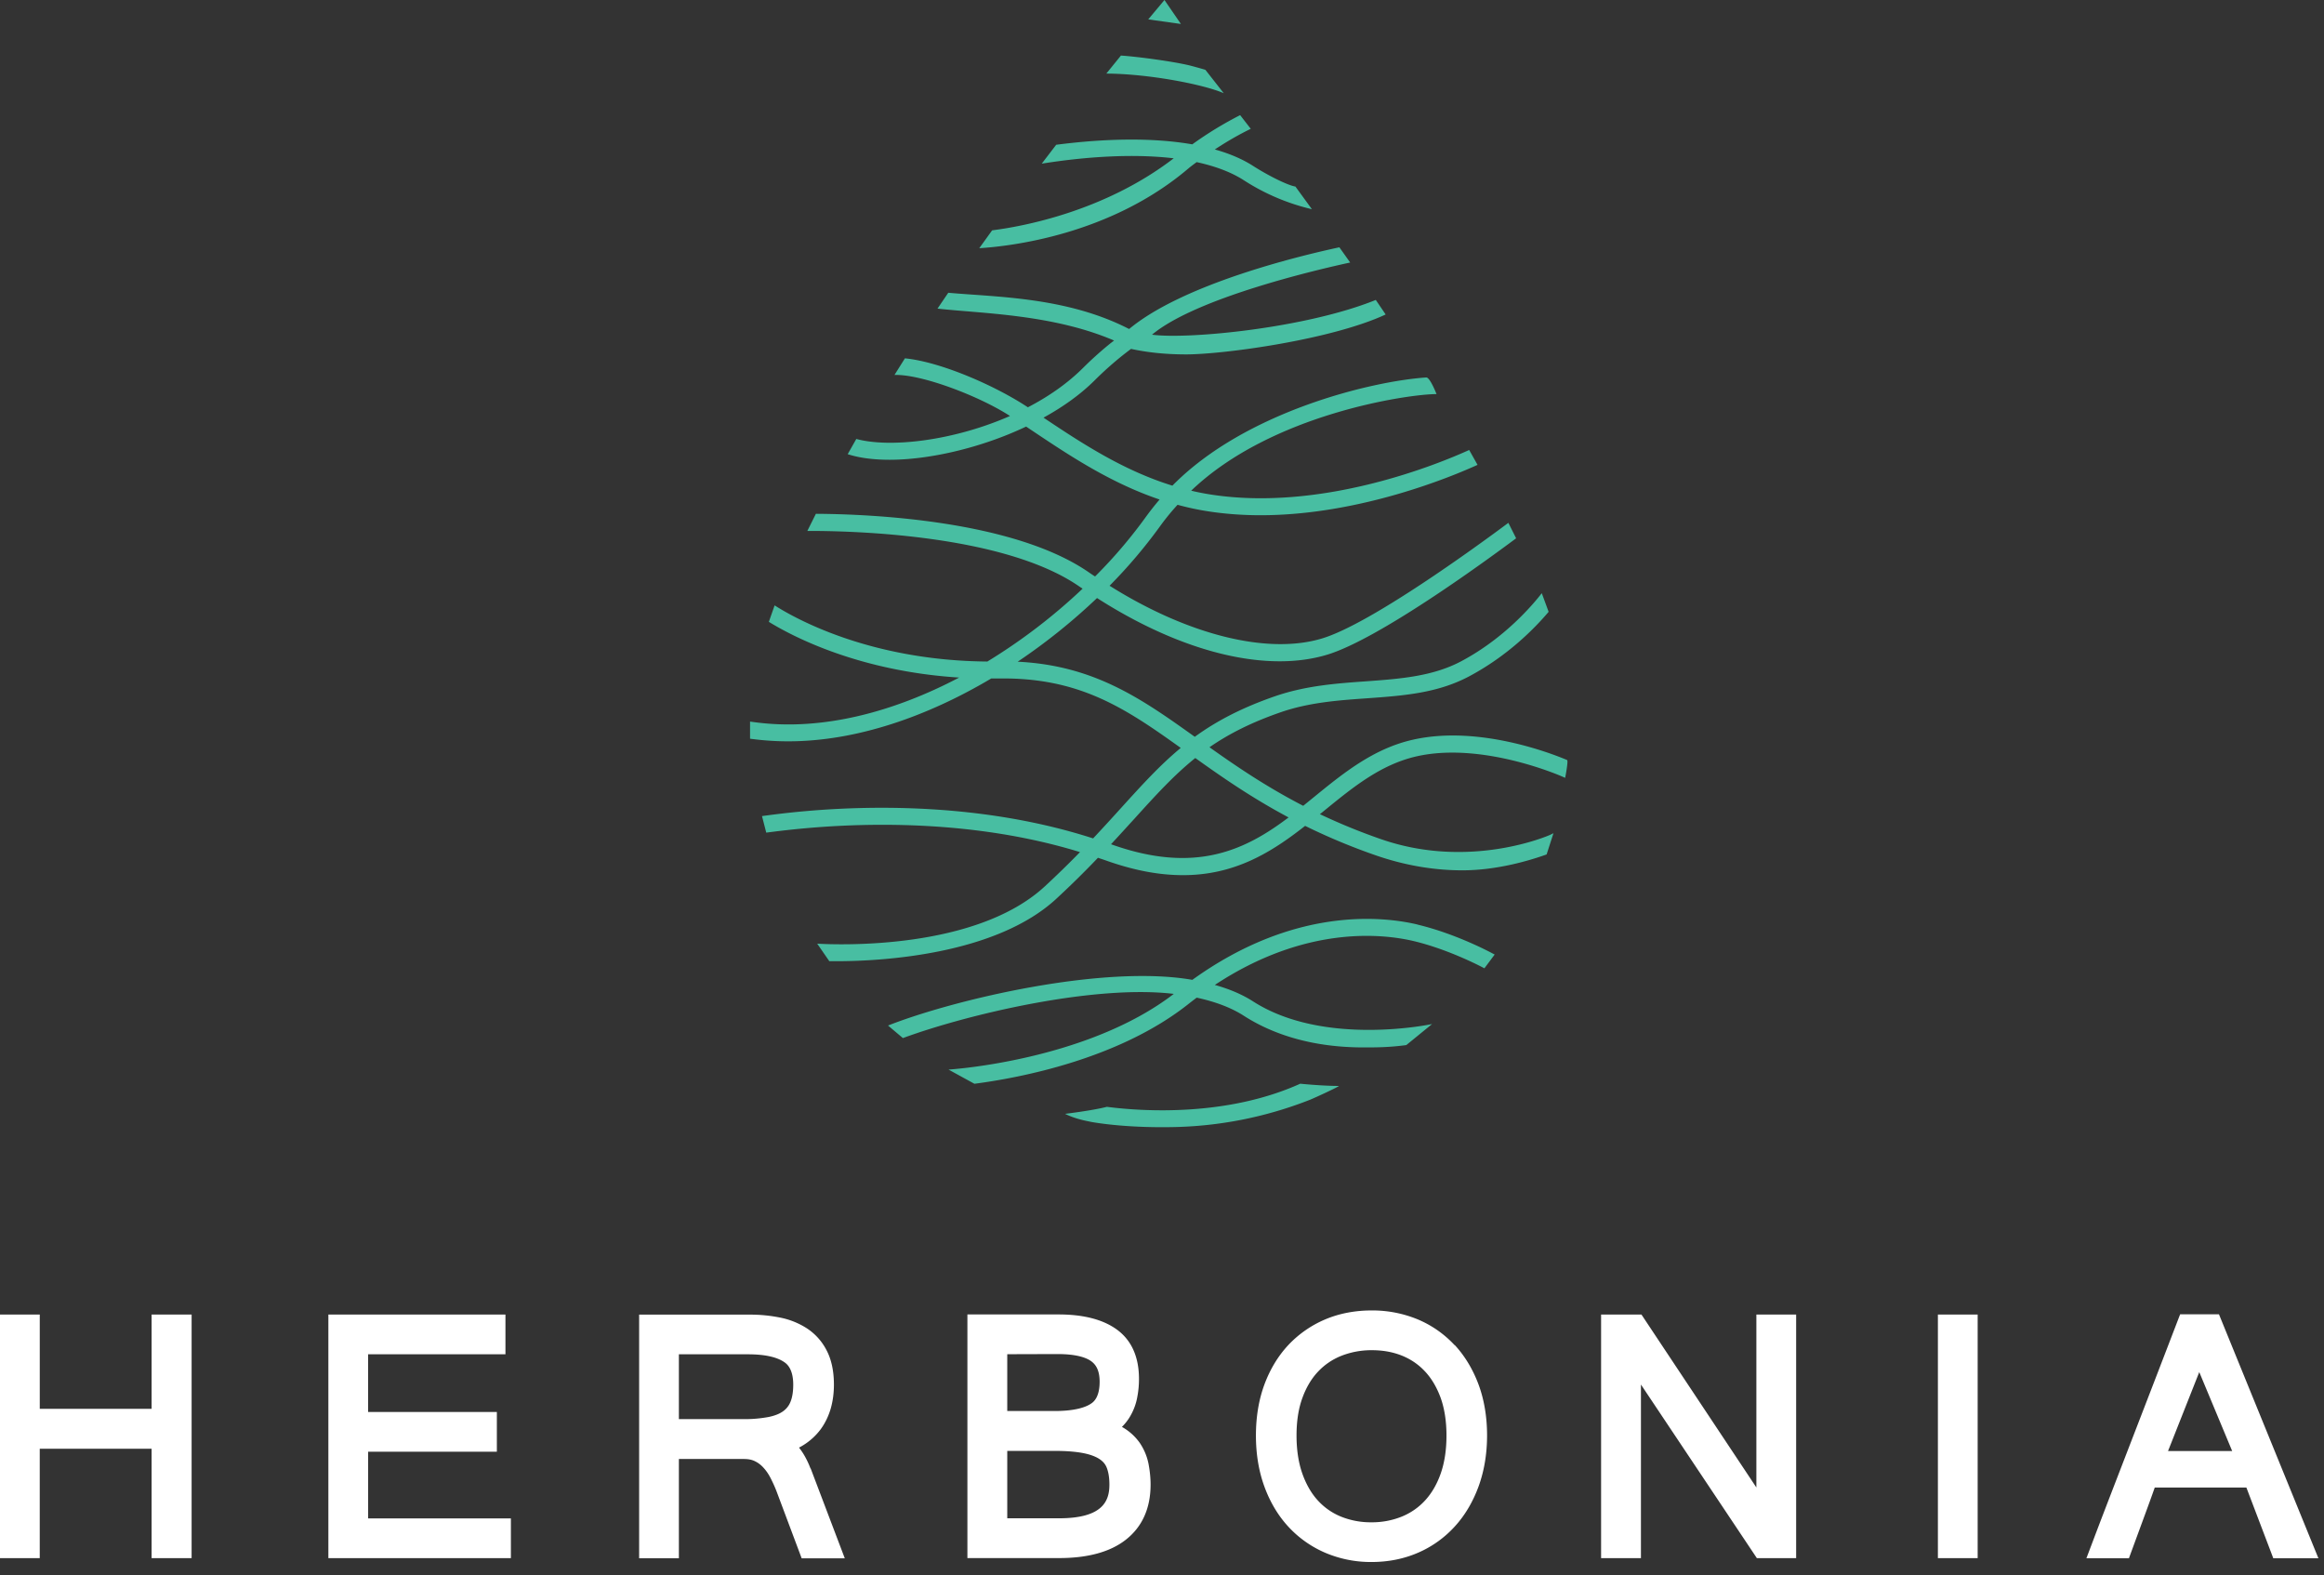 <svg xmlns="http://www.w3.org/2000/svg" width="152" height="103" fill="none" viewBox="0 0 152 103"><rect x="0" y="0" width="152" height="103" fill="#333333" stroke="none"/><path fill="#fff" d="M9.916 92.13H2.601v-6.168H0v15.932h2.6v-7.157h7.316v7.157h2.617V85.962H9.916v6.168ZM24.078 94.933h8.419v-2.6h-8.42v-3.77h8.982v-2.6H21.477v15.931h11.938v-2.601h-9.337v-4.36ZM53.007 96.02a5.91 5.91 0 0 0-.394-.835 4.152 4.152 0 0 0-.355-.52c.098-.049.186-.103.279-.158a4.149 4.149 0 0 0 1.136-1.038c.295-.404.514-.858.661-1.36.137-.481.208-1.006.208-1.557 0-.897-.164-1.656-.486-2.262a3.752 3.752 0 0 0-1.328-1.454 5.06 5.06 0 0 0-1.776-.688 9.884 9.884 0 0 0-1.9-.18h-7.25v15.931h2.6v-6.49h4.256c.273 0 .508.043.7.136.207.098.387.23.55.404.181.192.34.416.476.678.153.295.3.612.426.95l1.623 4.328h2.82l-2.23-5.874-.016-.01Zm-8.61-7.457h4.517c1.082 0 1.874.17 2.366.502.148.099.601.405.601 1.481 0 .459-.06.836-.18 1.125a1.365 1.365 0 0 1-.47.607c-.235.175-.557.3-.95.382a8.5 8.5 0 0 1-1.667.142h-4.212v-4.24h-.006ZM74.571 94.392a3.522 3.522 0 0 0-1.191-1.081c.224-.225.41-.465.557-.727.219-.383.372-.798.448-1.235.077-.399.11-.792.11-1.175 0-1.458-.498-2.551-1.476-3.25-.896-.64-2.163-.967-3.77-.967h-5.976v15.931h6.004c1.88 0 3.344-.404 4.36-1.202 1.07-.841 1.617-2.054 1.617-3.606 0-.42-.044-.858-.126-1.305a3.722 3.722 0 0 0-.562-1.388l.005.005Zm-3.218-2.6c-.322.218-1 .48-2.387.48h-3.087v-3.715l3.283-.01c1.317 0 1.934.262 2.224.48.23.175.535.503.535 1.333 0 1.05-.426 1.339-.568 1.432Zm-5.474 3.087h3.097c.782 0 1.432.054 1.934.158.449.093.804.235 1.05.41.213.153.355.333.437.562.109.29.163.65.163 1.071 0 1.027-.377 2.207-3.294 2.207h-3.387v-4.409ZM95.14 87.967a6.963 6.963 0 0 0-2.414-1.688 7.754 7.754 0 0 0-3.021-.584c-1.082 0-2.11.196-3.027.584a7.1 7.1 0 0 0-2.41 1.672c-.671.716-1.201 1.59-1.573 2.595-.366.994-.552 2.114-.552 3.327s.186 2.328.547 3.322c.366 1.01.89 1.896 1.557 2.623a7.08 7.08 0 0 0 2.41 1.715 7.609 7.609 0 0 0 3.053.612c1.098 0 2.126-.208 3.049-.612a6.995 6.995 0 0 0 2.404-1.726c.666-.732 1.185-1.618 1.551-2.628.361-1 .547-2.115.547-3.311 0-1.197-.186-2.322-.552-3.316-.372-1-.896-1.874-1.563-2.596l-.005.011Zm-.534 5.912c0 .934-.126 1.764-.377 2.48-.246.7-.59 1.29-1.022 1.76-.426.464-.94.819-1.53 1.06a5.21 5.21 0 0 1-1.983.37 5.19 5.19 0 0 1-1.983-.37 4.173 4.173 0 0 1-1.52-1.06c-.43-.47-.77-1.066-1.016-1.765-.25-.716-.376-1.552-.376-2.48 0-.93.125-1.754.382-2.454.246-.683.59-1.262 1.022-1.72.426-.454.94-.804 1.53-1.039a5.36 5.36 0 0 1 2-.366c.726 0 1.37.12 1.96.355.58.235 1.088.58 1.508 1.033.432.459.77 1.038 1.022 1.72.251.7.383 1.53.383 2.47v.006ZM114.875 97.272l-7.517-11.31h-2.639v15.932h2.606V90.54l7.583 11.354h2.568V85.962h-2.601v11.31ZM129.348 85.962h-2.601v15.932h2.601V85.962ZM145.132 85.946h-2.541s-1.131 2.945-1.59 4.136l-2.743 7.108c-.458 1.19-.928 2.409-1.398 3.655l-.399 1.054h2.781l1.038-2.825c.229-.622.448-1.223.65-1.797h5.994l1.759 4.622h2.95l-6.501-15.948v-.005Zm-3.333 8.943 2.043-5.163 2.153 5.163h-4.196Z"/><path fill="#48BEA2" d="M92.715 60.459c-2.257-.536-8.059-1.191-14.73 3.617-5.802-1.017-15.549 1.273-19.903 2.988l.972.82c4.213-1.552 12.512-3.513 17.718-2.89-5.649 4.343-14.483 4.933-14.735 4.95l1.694.928c2.978-.388 9.446-1.612 13.992-5.212.186-.148.366-.284.546-.42 1.18.256 2.235.639 3.082 1.185 2.868 1.841 6.059 2.07 7.84 2.07.776 0 1.655 0 2.786-.153l1.688-1.376c-.043.01-7.064 1.502-11.708-1.48-.715-.46-1.562-.815-2.502-1.077 5.944-3.923 10.993-3.344 13.003-2.869 2.388.569 4.611 1.77 4.628 1.782l.672-.902-.148-.076c-.07-.039-2.366-1.279-4.895-1.88v-.005ZM78.275 10.604c1.18.257 2.235.64 3.081 1.186a14.105 14.105 0 0 0 4.448 1.89l-1.077-1.48c-.519-.082-1.824-.743-2.77-1.35-.715-.459-1.562-.814-2.502-1.076.803-.53 1.585-.978 2.35-1.35l-.694-.895A23.886 23.886 0 0 0 77.98 9.44c-2.66-.465-5.83-.372-8.9.027l-.945 1.235c2.917-.465 5.999-.661 8.632-.35-4.55 3.497-9.949 4.47-11.877 4.71l-.842 1.169c2.093-.131 8.578-.88 13.675-5.212.18-.153.366-.284.547-.421l.005.005ZM78.843 4.567a29.782 29.782 0 0 0-1.021-.284c-1.06-.262-3.42-.579-4.508-.65l-.956 1.18c2.672.006 6.322.689 7.682 1.284l-1.202-1.53h.005ZM102.495 49.701c-.973-.41-5.792-2.305-10.091-1.327-2.59.584-4.573 2.207-6.496 3.775-.224.18-.448.366-.672.546-2.41-1.245-4.355-2.568-6.13-3.83 1.256-.868 2.72-1.617 4.66-2.289 1.863-.645 3.786-.781 5.644-.912 2.365-.17 4.605-.328 6.693-1.443 2.54-1.354 4.299-3.163 5.184-4.212l-.448-1.218c-.579.748-2.425 2.94-5.261 4.447-1.88 1-4.005 1.153-6.25 1.317-1.929.136-3.928.284-5.928.972-2.213.765-3.857 1.64-5.256 2.655-3.497-2.502-6.589-4.665-11.583-4.911a39.456 39.456 0 0 0 5.19-4.163c4.17 2.671 8.37 4.136 11.95 4.136 1.125 0 2.174-.148 3.125-.438 3.31-1.016 10.003-5.867 12.336-7.605l-.508-1.01c-2.136 1.59-9.004 6.588-12.156 7.55-3.568 1.098-8.807-.218-13.927-3.437a33.224 33.224 0 0 0 3.257-3.83 15.62 15.62 0 0 1 1.19-1.464 17.65 17.65 0 0 0 1.995.427c1.092.169 2.245.256 3.43.256 6.47 0 12.518-2.53 14.195-3.294l-.547-.973c-1.994.907-9.61 4.049-16.909 2.912a15.924 15.924 0 0 1-1.273-.25c5.256-5.033 14.216-6.317 16.046-6.317 0 0-.426-1.103-.672-1.087-3.578.24-11.85 2.235-16.603 7.075-3.24-1-5.966-2.803-8.43-4.447 1.262-.694 2.42-1.513 3.365-2.459.82-.814 1.612-1.48 2.36-2.037 1 .218 2.191.36 3.59.36 2.459 0 9.512-.956 13.063-2.611l-.645-.951c-4.562 1.847-12.265 2.59-14.636 2.273 2.895-2.42 10.867-4.267 12.96-4.72l-.706-.995c-2.753.59-10.238 2.42-13.751 5.343-4.087-2.103-8.715-2.087-11.829-2.37l-.705 1.037c2.902.323 7.535.366 11.55 2.087l-.235.18a23.316 23.316 0 0 0-1.803 1.618c-1.021 1.016-2.261 1.874-3.6 2.567-2.153-1.425-5.71-2.972-8.042-3.201l-.683 1.087c1.76-.06 5.55 1.382 7.556 2.683-3.699 1.622-7.835 2.103-10.053 1.502l-.563.995c.754.245 1.678.366 2.754.366 2.535 0 5.917-.749 8.916-2.17.126.083.252.17.377.252 2.442 1.634 5.136 3.431 8.354 4.518-.322.372-.628.765-.923 1.17a31.708 31.708 0 0 1-3.3 3.862c-.126-.082-.252-.164-.377-.251-4.967-3.453-14.446-3.83-17.882-3.847l-.558 1.12c2.776-.01 12.861.203 17.806 3.645l.197.13a37.336 37.336 0 0 1-6.229 4.765c-7.681-.06-12.582-2.82-13.915-3.672l-.377 1.077c1.573.967 5.895 3.229 12.446 3.644-4.273 2.245-8.928 3.497-13.304 2.928l-.371-.049v1.12l.224.028c.732.092 1.497.142 2.267.142 4.49 0 9.124-1.64 13.282-4.109h.48c5.278-.082 8.267 1.929 11.916 4.54-1.366 1.131-2.535 2.42-3.879 3.901-.574.634-1.185 1.306-1.852 2.016-9.763-3.152-19.849-1.7-21.657-1.459l.278 1.082c1.973-.251 11.375-1.54 20.521 1.273a61.518 61.518 0 0 1-2.3 2.24c-4.502 4.163-13.473 3.83-14.888 3.748l.792 1.147h.454c3.06 0 10.451-.437 14.396-4.086a61.246 61.246 0 0 0 2.72-2.677c.16.054.312.103.47.158 1.847.661 3.508.978 5.093.978 3.403 0 5.802-1.508 7.987-3.223a40.5 40.5 0 0 0 4.59 1.917c1.885.656 3.802.99 5.693.99 2.294 0 4.447-.657 5.512-1.039l.448-1.388-.224.11c-.044.021-5.217 2.31-11.058.278a39.295 39.295 0 0 1-3.994-1.633c.093-.077.191-.153.284-.23 1.902-1.551 3.705-3.021 6.038-3.551 4.327-.983 9.511 1.311 9.555 1.333l.164.071s.219-1.12.126-1.158V49.7Zm-29.83 5.508c.54-.58 1.043-1.137 1.523-1.661 1.415-1.563 2.601-2.863 3.989-3.978 1.775 1.268 3.71 2.612 6.102 3.885-2.824 2.13-6.091 3.731-11.61 1.754h-.005ZM76.16 0 75.1 1.268l2.137.3L76.161 0ZM85.033 70.872c-4.726 2.13-10.162 1.83-12.637 1.508-.961.246-2.737.459-2.737.459.36.18.76.311 1.142.404.12.033.54.115.546.12.956.17 2.798.383 5.25.344a25.75 25.75 0 0 0 8.977-1.748l.137-.054c.442-.186 1.961-.891 1.852-.891-1.093 0-2.53-.147-2.53-.147v.005Z"/></svg>